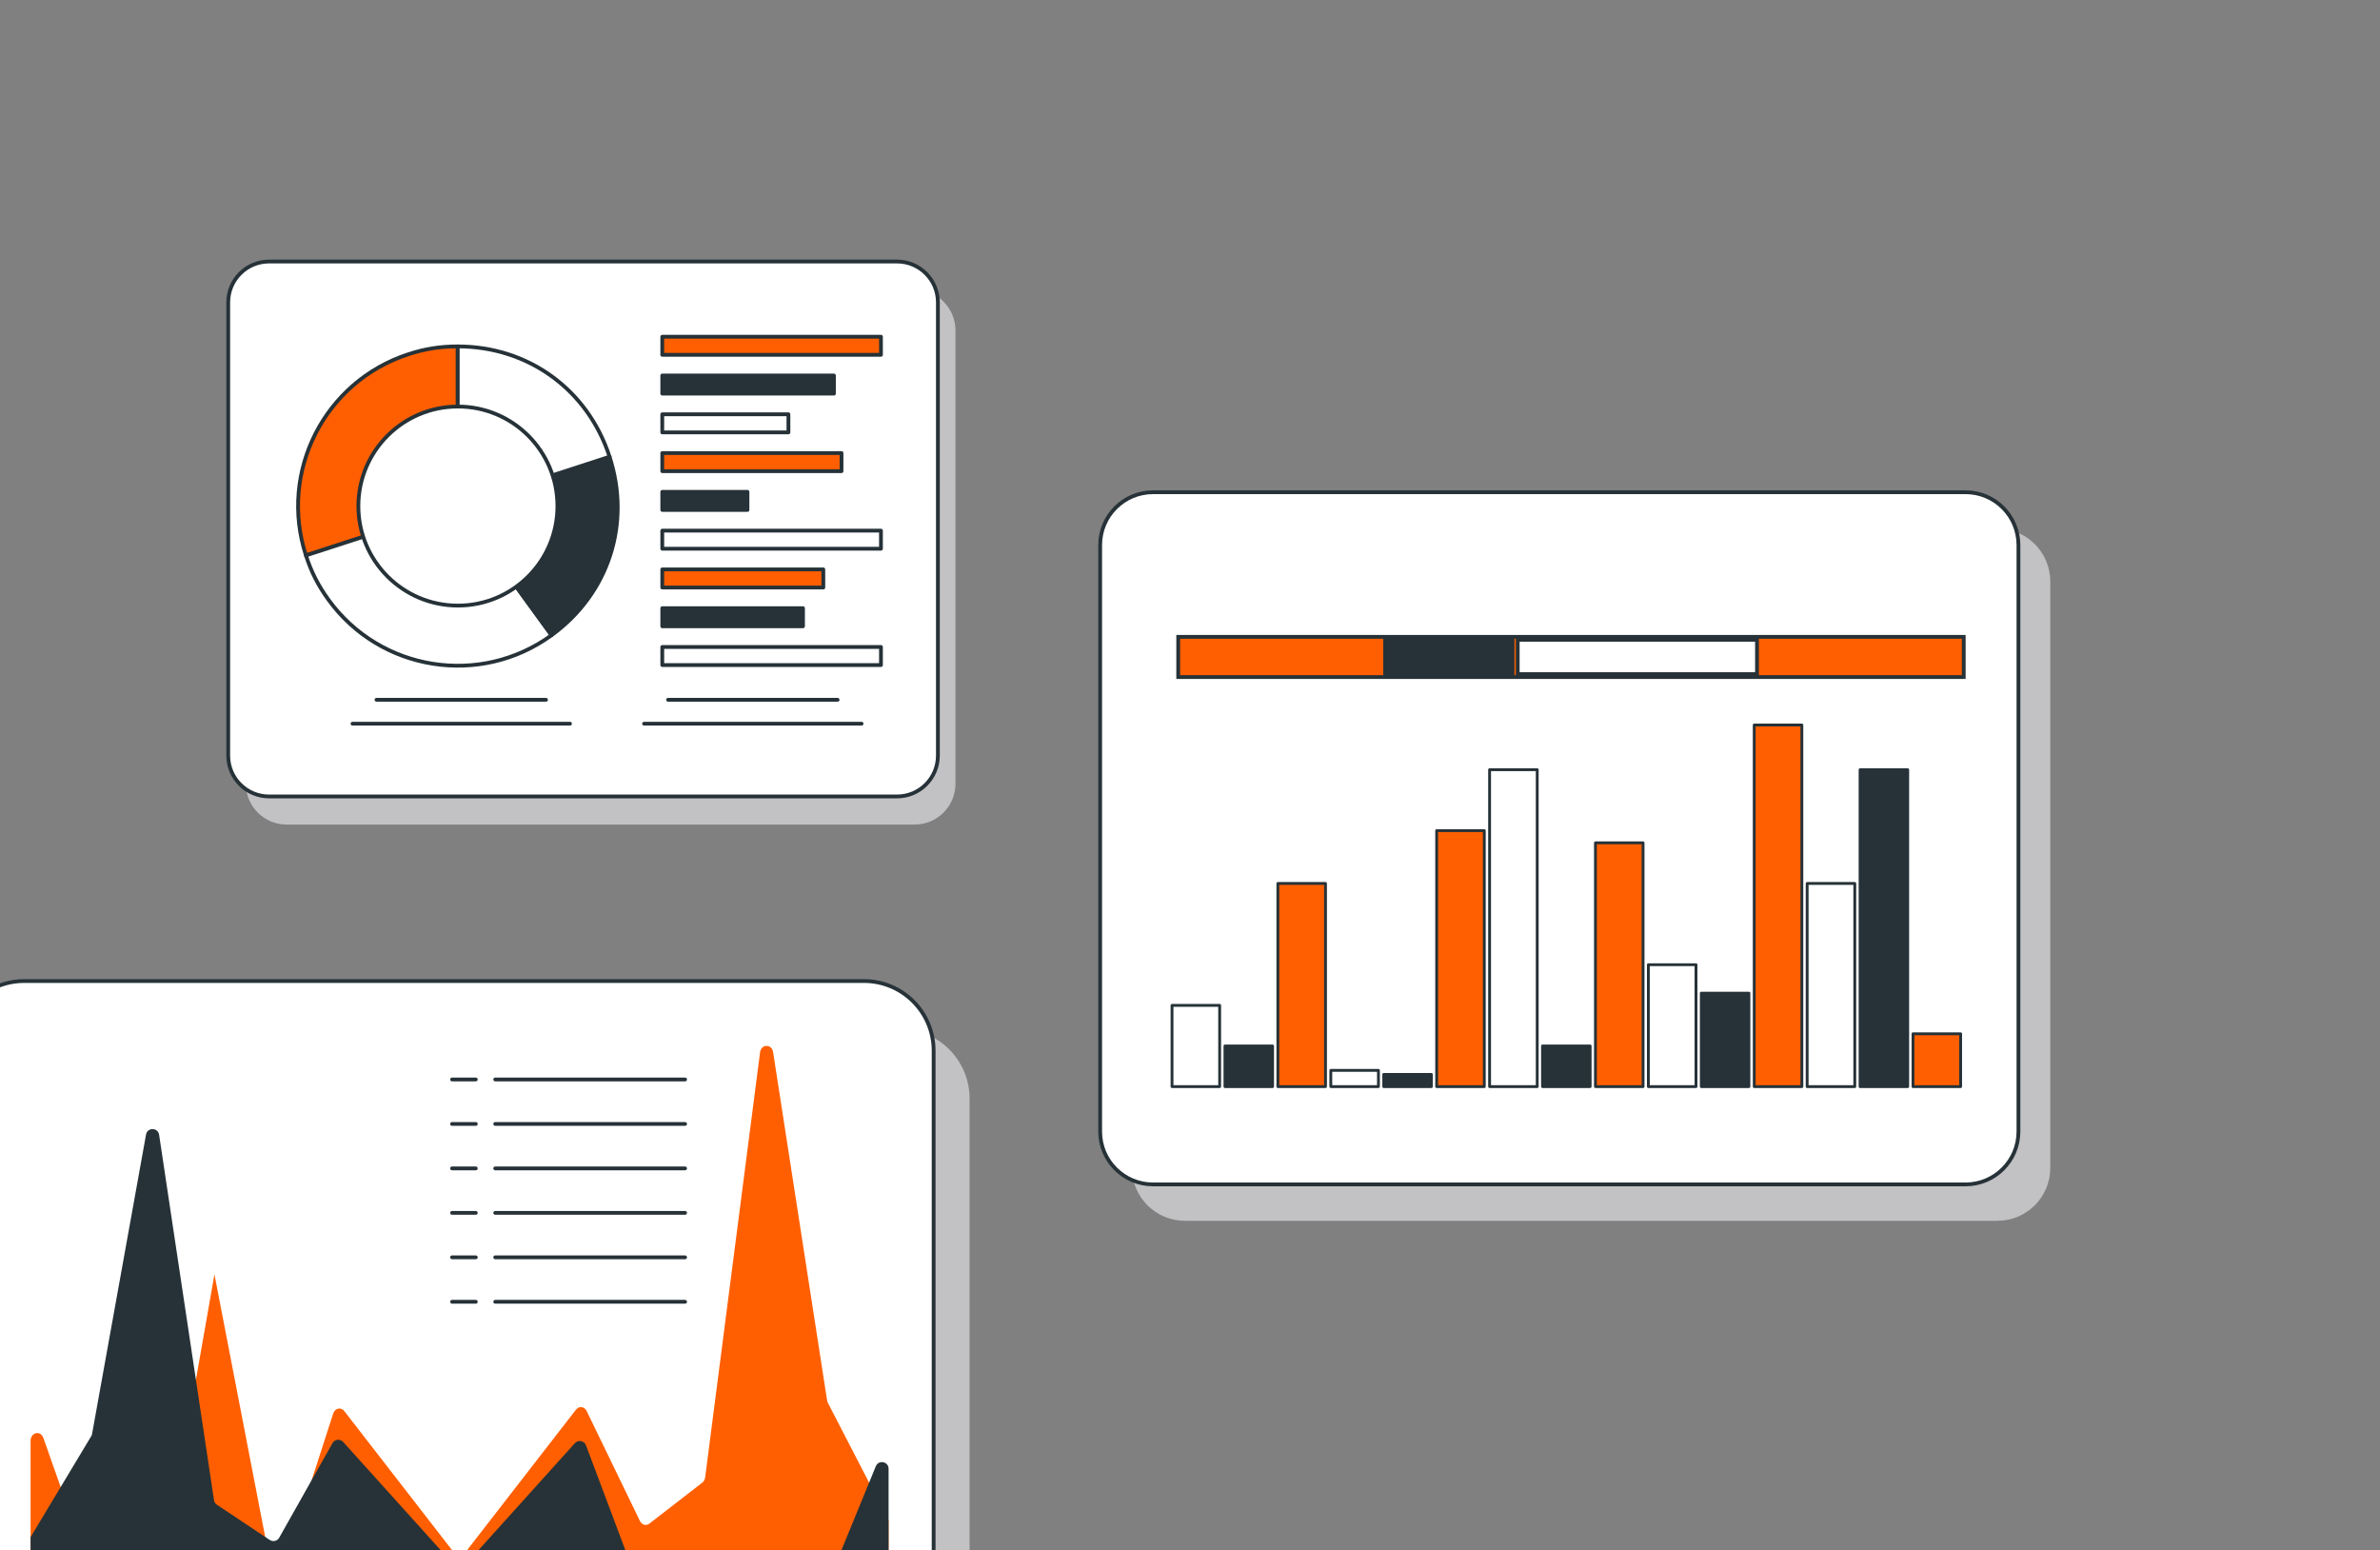 <?xml version="1.0" encoding="UTF-8"?>
<svg xmlns="http://www.w3.org/2000/svg" width="628" height="409" viewBox="0 0 628 409" fill="none">
  <rect x="0" y="0" width="628" height="409" fill="#808080" stroke="none"/>
  <g clip-path="url(#clip0_112_241)">
    <path opacity="0.6" d="M237.463 466.211H15.872C5.72 466.211 -2.51 457.981 -2.51 447.829V289.871C-2.51 279.719 5.72 271.489 15.872 271.489H237.465C247.617 271.489 255.847 279.719 255.847 289.871V447.829C255.845 457.981 247.615 466.211 237.463 466.211Z" fill="#EEEDF0"></path>
    <path d="M227.973 453.558H6.382C-3.77 453.558 -12 445.328 -12 435.176V277.218C-12 267.066 -3.77 258.836 6.382 258.836H227.973C238.125 258.836 246.355 267.066 246.355 277.218V435.176C246.357 445.328 238.125 453.558 227.973 453.558Z" fill="white" stroke="#263238" stroke-miterlimit="10" stroke-linecap="round" stroke-linejoin="round"></path>
    <path d="M8.07 432.415H234.465V401.12L218.46 370.146C218.35 369.935 218.275 369.703 218.238 369.46L204 277.618C203.65 275.355 200.846 275.403 200.551 277.676L186.066 389.798C185.993 390.366 185.717 390.869 185.307 391.187L171.348 401.993C170.503 402.649 169.357 402.329 168.858 401.299L154.805 372.287C154.218 371.077 152.784 370.892 151.984 371.924L137.441 390.686L121.27 411.55L105.099 390.686L90.852 372.305C89.975 371.173 88.379 371.524 87.917 372.95L72.756 419.893L56.585 336.225L40.414 428.239L24.243 415.721L11.437 379.373C10.71 377.311 8.072 377.915 8.072 380.143V432.415H8.07Z" fill="#FF5F00"></path>
    <path d="M234.465 432.466H8.07V405.554L24.075 378.917C24.185 378.736 24.26 378.536 24.297 378.328L38.535 299.345C38.885 297.399 41.689 297.44 41.984 299.395L56.469 395.817C56.542 396.305 56.82 396.74 57.228 397.013L71.187 406.305C72.032 406.868 73.178 406.593 73.677 405.707L87.732 380.758C88.319 379.717 89.753 379.558 90.553 380.446L105.096 396.583L121.267 414.523L137.439 396.583L151.685 380.775C152.562 379.803 154.158 380.104 154.62 381.33L169.781 421.699H185.952L202.123 428.875L218.294 418.11L231.1 386.852C231.827 385.078 234.465 385.598 234.465 387.514V432.466Z" fill="#263238"></path>
    <path d="M130.671 284.806H180.772" stroke="#263238" stroke-miterlimit="10" stroke-linecap="round" stroke-linejoin="round"></path>
    <path d="M130.671 296.54H180.772" stroke="#263238" stroke-miterlimit="10" stroke-linecap="round" stroke-linejoin="round"></path>
    <path d="M130.671 308.27H180.772" stroke="#263238" stroke-miterlimit="10" stroke-linecap="round" stroke-linejoin="round"></path>
    <path d="M130.671 320.002H180.772" stroke="#263238" stroke-miterlimit="10" stroke-linecap="round" stroke-linejoin="round"></path>
    <path d="M130.671 331.733H180.772" stroke="#263238" stroke-miterlimit="10" stroke-linecap="round" stroke-linejoin="round"></path>
    <path d="M130.671 343.463H180.772" stroke="#263238" stroke-miterlimit="10" stroke-linecap="round" stroke-linejoin="round"></path>
    <path d="M119.283 284.806H125.547" stroke="#263238" stroke-miterlimit="10" stroke-linecap="round" stroke-linejoin="round"></path>
    <path d="M119.283 296.54H125.547" stroke="#263238" stroke-miterlimit="10" stroke-linecap="round" stroke-linejoin="round"></path>
    <path d="M119.283 308.27H125.547" stroke="#263238" stroke-miterlimit="10" stroke-linecap="round" stroke-linejoin="round"></path>
    <path d="M119.283 320.002H125.547" stroke="#263238" stroke-miterlimit="10" stroke-linecap="round" stroke-linejoin="round"></path>
    <path d="M119.283 331.733H125.547" stroke="#263238" stroke-miterlimit="10" stroke-linecap="round" stroke-linejoin="round"></path>
    <path d="M119.283 343.463H125.547" stroke="#263238" stroke-miterlimit="10" stroke-linecap="round" stroke-linejoin="round"></path>
    <path opacity="0.6" d="M527.049 322.097H312.646C304.941 322.097 298.695 315.851 298.695 308.146V153.423C298.695 145.719 304.941 139.473 312.646 139.473H527.049C534.754 139.473 541 145.719 541 153.423V308.146C541 315.851 534.754 322.097 527.049 322.097Z" fill="#EEEDF0"></path>
    <path d="M518.647 312.495H304.244C296.539 312.495 290.293 306.25 290.293 298.545V143.822C290.293 136.117 296.539 129.871 304.244 129.871H518.647C526.352 129.871 532.598 136.117 532.598 143.822V298.545C532.598 306.25 526.352 312.495 518.647 312.495Z" fill="white" stroke="#263238" stroke-miterlimit="10" stroke-linecap="round" stroke-linejoin="round"></path>
    <path d="M517.345 272.757H504.776V286.691H517.345V272.757Z" fill="#FF5F00" stroke="#263238" stroke-width="0.75" stroke-miterlimit="10" stroke-linecap="round" stroke-linejoin="round"></path>
    <path d="M503.38 203.081H490.811V286.693H503.38V203.081Z" fill="#263238" stroke="#263238" stroke-width="0.75" stroke-miterlimit="10" stroke-linecap="round" stroke-linejoin="round"></path>
    <path d="M489.414 233.094H476.845V286.691H489.414V233.094Z" fill="white" stroke="#263238" stroke-width="0.75" stroke-miterlimit="10" stroke-linecap="round" stroke-linejoin="round"></path>
    <path d="M475.448 191.289H462.88V286.691H475.448V191.289Z" fill="#FF5F00" stroke="#263238" stroke-width="0.75" stroke-miterlimit="10" stroke-linecap="round" stroke-linejoin="round"></path>
    <path d="M461.481 262.037H448.913V286.691H461.481V262.037Z" fill="#263238" stroke="#263238" stroke-width="0.75" stroke-miterlimit="10" stroke-linecap="round" stroke-linejoin="round"></path>
    <path d="M447.516 254.533H434.947V286.691H447.516V254.533Z" fill="white" stroke="#263238" stroke-width="0.75" stroke-miterlimit="10" stroke-linecap="round" stroke-linejoin="round"></path>
    <path d="M433.55 222.375H420.982V286.691H433.55V222.375Z" fill="#FF5F00" stroke="#263238" stroke-width="0.75" stroke-miterlimit="10" stroke-linecap="round" stroke-linejoin="round"></path>
    <path d="M419.585 275.972H407.016V286.691H419.585V275.972Z" fill="#263238" stroke="#263238" stroke-width="0.75" stroke-miterlimit="10" stroke-linecap="round" stroke-linejoin="round"></path>
    <path d="M405.619 203.081H393.051V286.693H405.619V203.081Z" fill="white" stroke="#263238" stroke-width="0.75" stroke-miterlimit="10" stroke-linecap="round" stroke-linejoin="round"></path>
    <path d="M391.654 219.16H379.085V286.693H391.654V219.16Z" fill="#FF5F00" stroke="#263238" stroke-width="0.75" stroke-miterlimit="10" stroke-linecap="round" stroke-linejoin="round"></path>
    <path d="M377.688 283.476H365.12V286.691H377.688V283.476Z" fill="#263238" stroke="#263238" stroke-width="0.75" stroke-miterlimit="10" stroke-linecap="round" stroke-linejoin="round"></path>
    <path d="M363.723 282.404H351.154V286.691H363.723V282.404Z" fill="white" stroke="#263238" stroke-width="0.75" stroke-miterlimit="10" stroke-linecap="round" stroke-linejoin="round"></path>
    <path d="M349.757 233.094H337.188V286.691H349.757V233.094Z" fill="#FF5F00" stroke="#263238" stroke-width="0.75" stroke-miterlimit="10" stroke-linecap="round" stroke-linejoin="round"></path>
    <path d="M335.791 275.972H323.223V286.691H335.791V275.972Z" fill="#263238" stroke="#263238" stroke-width="0.75" stroke-miterlimit="10" stroke-linecap="round" stroke-linejoin="round"></path>
    <path d="M321.826 265.252H309.257V286.691H321.826V265.252Z" fill="white" stroke="#263238" stroke-width="0.75" stroke-miterlimit="10" stroke-linecap="round" stroke-linejoin="round"></path>
    <path d="M518.161 168.027H310.89V178.636H518.161V168.027Z" fill="#FF5F00" stroke="#263238" stroke-miterlimit="10"></path>
    <path d="M399.107 168.804H365.495V177.859H399.107V168.804Z" fill="#263238" stroke="#263238" stroke-miterlimit="10"></path>
    <path d="M463.61 168.804H400.472V177.859H463.61V168.804Z" fill="white" stroke="#263238" stroke-miterlimit="10"></path>
    <path opacity="0.6" d="M241.338 217.558H75.641C69.686 217.558 64.859 212.731 64.859 206.777V87.203C64.859 81.248 69.686 76.421 75.641 76.421H241.338C247.292 76.421 252.119 81.248 252.119 87.203V206.777C252.119 212.731 247.292 217.558 241.338 217.558Z" fill="#EEEDF0"></path>
    <path d="M236.699 210.137H71.002C65.047 210.137 60.22 205.31 60.22 199.355V79.782C60.22 73.827 65.047 69 71.002 69H236.699C242.653 69 247.48 73.827 247.48 79.782V199.355C247.48 205.31 242.653 210.137 236.699 210.137Z" fill="white" stroke="#263238" stroke-miterlimit="10" stroke-linecap="round" stroke-linejoin="round"></path>
    <path d="M120.783 133.521L80.724 146.536C73.536 124.411 85.643 100.65 107.767 93.46C112.192 92.022 116.131 91.399 120.783 91.399V133.521Z" fill="#FF5F00" stroke="#263238" stroke-miterlimit="10" stroke-linecap="round" stroke-linejoin="round"></path>
    <path d="M120.783 133.521L145.541 167.597C126.721 181.271 100.38 177.098 86.706 158.279C83.972 154.515 82.16 150.962 80.724 146.537L120.783 133.521Z" fill="white" stroke="#263238" stroke-miterlimit="10" stroke-linecap="round" stroke-linejoin="round"></path>
    <path d="M120.783 133.521L160.842 120.504C166.592 138.204 160.596 156.658 145.541 167.596L120.783 133.521Z" fill="#263238" stroke="#263238" stroke-miterlimit="10" stroke-linecap="round" stroke-linejoin="round"></path>
    <path d="M120.783 133.521V91.399C139.393 91.399 155.091 102.805 160.842 120.504L120.783 133.521Z" fill="white" stroke="#263238" stroke-miterlimit="10" stroke-linecap="round" stroke-linejoin="round"></path>
    <path d="M120.823 159.782C135.326 159.782 147.083 148.025 147.083 133.522C147.083 119.019 135.326 107.261 120.823 107.261C106.32 107.261 94.563 119.019 94.563 133.522C94.563 148.025 106.32 159.782 120.823 159.782Z" fill="white" stroke="#263238" stroke-miterlimit="10" stroke-linecap="round" stroke-linejoin="round"></path>
    <path d="M232.455 88.845H174.751V93.619H232.455V88.845Z" fill="#FF5F00" stroke="#263238" stroke-miterlimit="10" stroke-linecap="round" stroke-linejoin="round"></path>
    <path d="M220.046 99.076H174.751V103.85H220.046V99.076Z" fill="#263238" stroke="#263238" stroke-miterlimit="10" stroke-linecap="round" stroke-linejoin="round"></path>
    <path d="M208.038 109.307H174.751V114.081H208.038V109.307Z" fill="white" stroke="#263238" stroke-miterlimit="10" stroke-linecap="round" stroke-linejoin="round"></path>
    <path d="M222.048 119.539H174.751V124.313H222.048V119.539Z" fill="#FF5F00" stroke="#263238" stroke-miterlimit="10" stroke-linecap="round" stroke-linejoin="round"></path>
    <path d="M197.231 129.769H174.751V134.543H197.231V129.769Z" fill="#263238" stroke="#263238" stroke-miterlimit="10" stroke-linecap="round" stroke-linejoin="round"></path>
    <path d="M232.455 140.001H174.751V144.776H232.455V140.001Z" fill="white" stroke="#263238" stroke-miterlimit="10" stroke-linecap="round" stroke-linejoin="round"></path>
    <path d="M217.245 150.231H174.751V155.007H217.245V150.231Z" fill="#FF5F00" stroke="#263238" stroke-miterlimit="10" stroke-linecap="round" stroke-linejoin="round"></path>
    <path d="M211.884 160.463H174.751V165.237H211.884V160.463Z" fill="#263238" stroke="#263238" stroke-miterlimit="10" stroke-linecap="round" stroke-linejoin="round"></path>
    <path d="M232.455 170.695H174.751V175.469H232.455V170.695Z" fill="white" stroke="#263238" stroke-miterlimit="10" stroke-linecap="round" stroke-linejoin="round"></path>
    <path d="M99.341 184.631H144.076" stroke="#263238" stroke-miterlimit="10" stroke-linecap="round" stroke-linejoin="round"></path>
    <path d="M93.014 190.938H150.403" stroke="#263238" stroke-miterlimit="10" stroke-linecap="round" stroke-linejoin="round"></path>
    <path d="M176.28 184.631H221.016" stroke="#263238" stroke-miterlimit="10" stroke-linecap="round" stroke-linejoin="round"></path>
    <path d="M169.953 190.938H227.342" stroke="#263238" stroke-miterlimit="10" stroke-linecap="round" stroke-linejoin="round"></path>
  </g>
  <defs>
    <clipPath id="clip0_112_241">
      <rect width="628" height="409" fill="white"></rect>
    </clipPath>
  </defs>
</svg>
